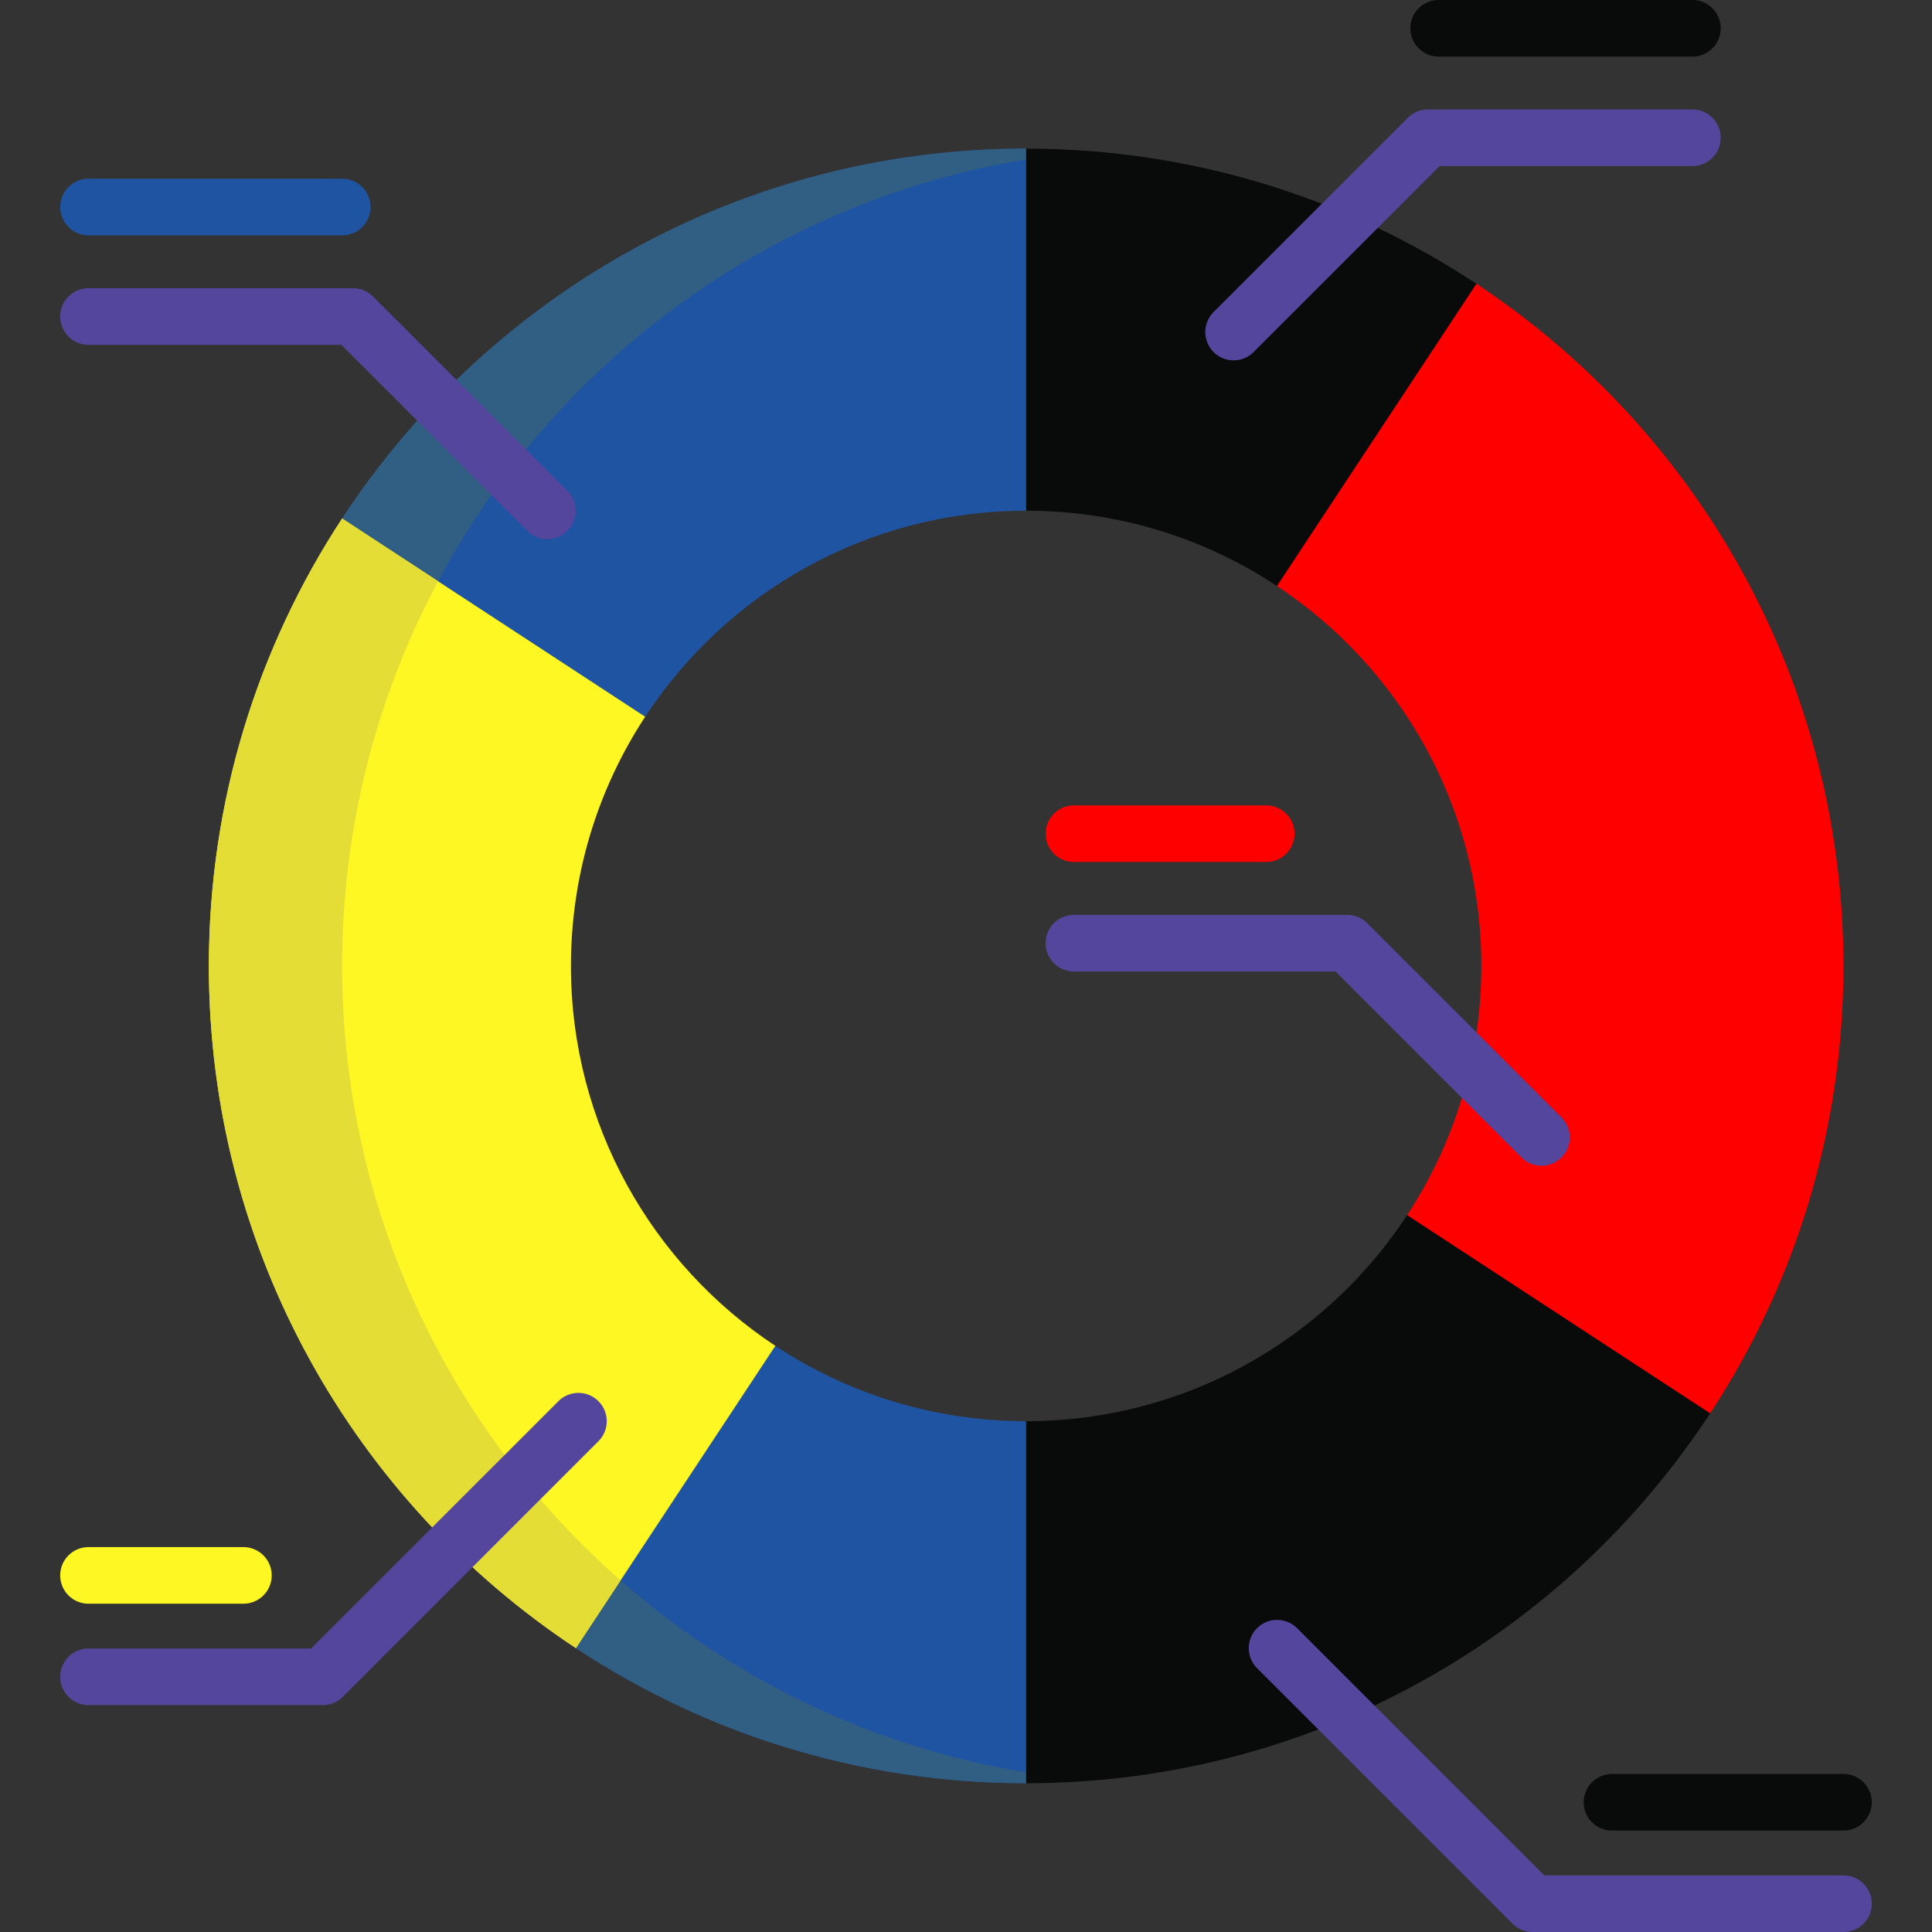 <svg xmlns="http://www.w3.org/2000/svg" version="1.1" xmlns:xlink="http://www.w3.org/1999/xlink" width="512" height="512" x="0" y="0" viewBox="0 0 512 512" style="enable-background:new 0 0 512 512" xml:space="preserve" class=""><rect x="0" y="0" width="512" height="512" fill="#333333" stroke="none"/><g><path fill="#1f54a3" d="m271.945 376.625 29.988 40.873-29.988 55.076c-44.1 0-85.11-13.18-119.33-35.81l4.934-47.224 47.926-32.876h.01c19.06 12.621 41.9 19.961 66.46 19.961z" opacity="1" data-original="#8ac9fe" class=""></path><path fill="#315e83" d="m273.385 469.925-1.44 2.64c-44.1 0-85.11-13.18-119.33-35.8l2.75-26.39c9.96 9.8 20.86 18.65 32.56 26.39 25.28 16.72 54.26 28.27 85.46 33.16z" opacity="1" data-original="#60b7ff" class=""></path><path fill="#1f54a3" d="m271.945 39.395 21.133 47.993-21.133 47.957c-42.25 0-79.42 21.72-100.97 54.6l-48.155 7.314-32.155-59.844c38.69-59.03 105.43-98.02 181.28-98.02z" opacity="1" data-original="#8ac9fe" class=""></path><path fill="#315e83" d="M273.125 42.075c-61.5 9.73-114.38 45.34-147.15 95.34a215.335 215.335 0 0 0-17.67 32.83l-17.64-32.84c38.69-59.03 105.43-98.02 181.28-98.02z" opacity="1" data-original="#60b7ff" class=""></path><path fill="#ff0000" d="M488.525 255.985c0 43.77-12.98 84.51-35.31 118.57l-51.713-4.496-28.596-48.034c12.44-18.97 19.67-41.66 19.67-66.04 0-42.06-21.53-79.1-54.17-100.69l-2.852-63.071 55.712-17.019c58.599 38.76 97.259 105.26 97.259 180.78z" opacity="1" data-original="#fe5694" class=""></path><path fill="#090a0a" d="m391.265 75.205-52.86 80.09c-19.06-12.61-41.9-19.95-66.46-19.95v-95.95c44.1 0 85.11 13.18 119.32 35.81zM453.215 374.555c-38.68 59.03-105.43 98.02-181.27 98.02v-95.95c42.24 0 79.41-21.72 100.96-54.6z" opacity="1" data-original="#9be69d" class=""></path><path fill="#fef723" d="m205.475 356.665-52.86 80.1c-58.6-38.76-97.26-105.26-97.26-180.78 0-43.77 12.98-84.51 35.31-118.57l80.31 52.53c-12.44 18.97-19.67 41.66-19.67 66.04 0 42.06 21.53 79.1 54.17 100.68z" opacity="1" data-original="#ffe177" class=""></path><path fill="#e3dd35" d="m164.455 418.825-11.84 17.94c-58.6-38.76-97.26-105.26-97.26-180.78 0-43.77 12.98-84.51 35.31-118.58l25.44 16.64c-16.24 30.38-25.44 65.08-25.44 101.93 0 64.91 28.56 123.16 73.79 162.85z" opacity="1" data-original="#fec165" class=""></path><path fill="#54469c" d="M145.043 142.864a7.476 7.476 0 0 1-5.304-2.197l-49.29-49.291H23.456c-4.143 0-7.5-3.358-7.5-7.5s3.357-7.5 7.5-7.5h70.1c1.989 0 3.896.79 5.304 2.197l51.487 51.488a7.5 7.5 0 0 1-5.304 12.803z" opacity="1" data-original="#54469c" class=""></path><path fill="#1f54a3" d="M90.697 62.368H23.456c-4.143 0-7.5-3.358-7.5-7.5s3.357-7.5 7.5-7.5h67.241c4.143 0 7.5 3.358 7.5 7.5s-3.357 7.5-7.5 7.5z" opacity="1" data-original="#8ac9fe" class=""></path><path fill="#54469c" d="M326.919 95.497a7.5 7.5 0 0 1-5.304-12.803l51.488-51.488a7.5 7.5 0 0 1 5.304-2.197h70.099c4.143 0 7.5 3.358 7.5 7.5s-3.357 7.5-7.5 7.5h-66.992L332.223 93.3a7.482 7.482 0 0 1-5.304 2.197z" opacity="1" data-original="#54469c" class=""></path><path fill="#090a0a" d="M448.506 15h-67.24c-4.143 0-7.5-3.358-7.5-7.5s3.357-7.5 7.5-7.5h67.24a7.5 7.5 0 0 1 0 15z" opacity="1" data-original="#9be69d" class=""></path><path fill="#54469c" d="M408.512 308.935a7.478 7.478 0 0 1-5.304-2.197l-49.291-49.291h-69.309c-4.143 0-7.5-3.358-7.5-7.5s3.357-7.5 7.5-7.5h72.415c1.989 0 3.896.79 5.304 2.197l51.488 51.488a7.5 7.5 0 0 1 0 10.606 7.474 7.474 0 0 1-5.303 2.197z" opacity="1" data-original="#54469c" class=""></path><path fill="#ff0000" d="M335.554 228.439h-50.945c-4.143 0-7.5-3.358-7.5-7.5s3.357-7.5 7.5-7.5h50.945a7.5 7.5 0 0 1 0 15z" opacity="1" data-original="#fe5694" class=""></path><path fill="#54469c" d="M488.544 512h-82.392a7.503 7.503 0 0 1-5.304-2.197l-67.74-67.74a7.5 7.5 0 0 1 10.607-10.606L409.259 497h79.285c4.143 0 7.5 3.358 7.5 7.5s-3.357 7.5-7.5 7.5z" opacity="1" data-original="#54469c" class=""></path><path fill="#090a0a" d="M488.544 485.123h-61.348c-4.143 0-7.5-3.358-7.5-7.5s3.357-7.5 7.5-7.5h61.348c4.143 0 7.5 3.358 7.5 7.5s-3.357 7.5-7.5 7.5z" opacity="1" data-original="#9be69d" class=""></path><path fill="#54469c" d="M85.55 451.875H23.456c-4.143 0-7.5-3.358-7.5-7.5s3.357-7.5 7.5-7.5h58.987l65.542-65.543a7.5 7.5 0 0 1 10.607 0 7.5 7.5 0 0 1 0 10.606l-67.739 67.74a7.499 7.499 0 0 1-5.303 2.197z" opacity="1" data-original="#54469c" class=""></path><path fill="#fef723" d="M64.505 424.999H23.456c-4.143 0-7.5-3.358-7.5-7.5s3.357-7.5 7.5-7.5h41.049a7.5 7.5 0 0 1 0 15z" opacity="1" data-original="#ffe177" class=""></path></g></svg>